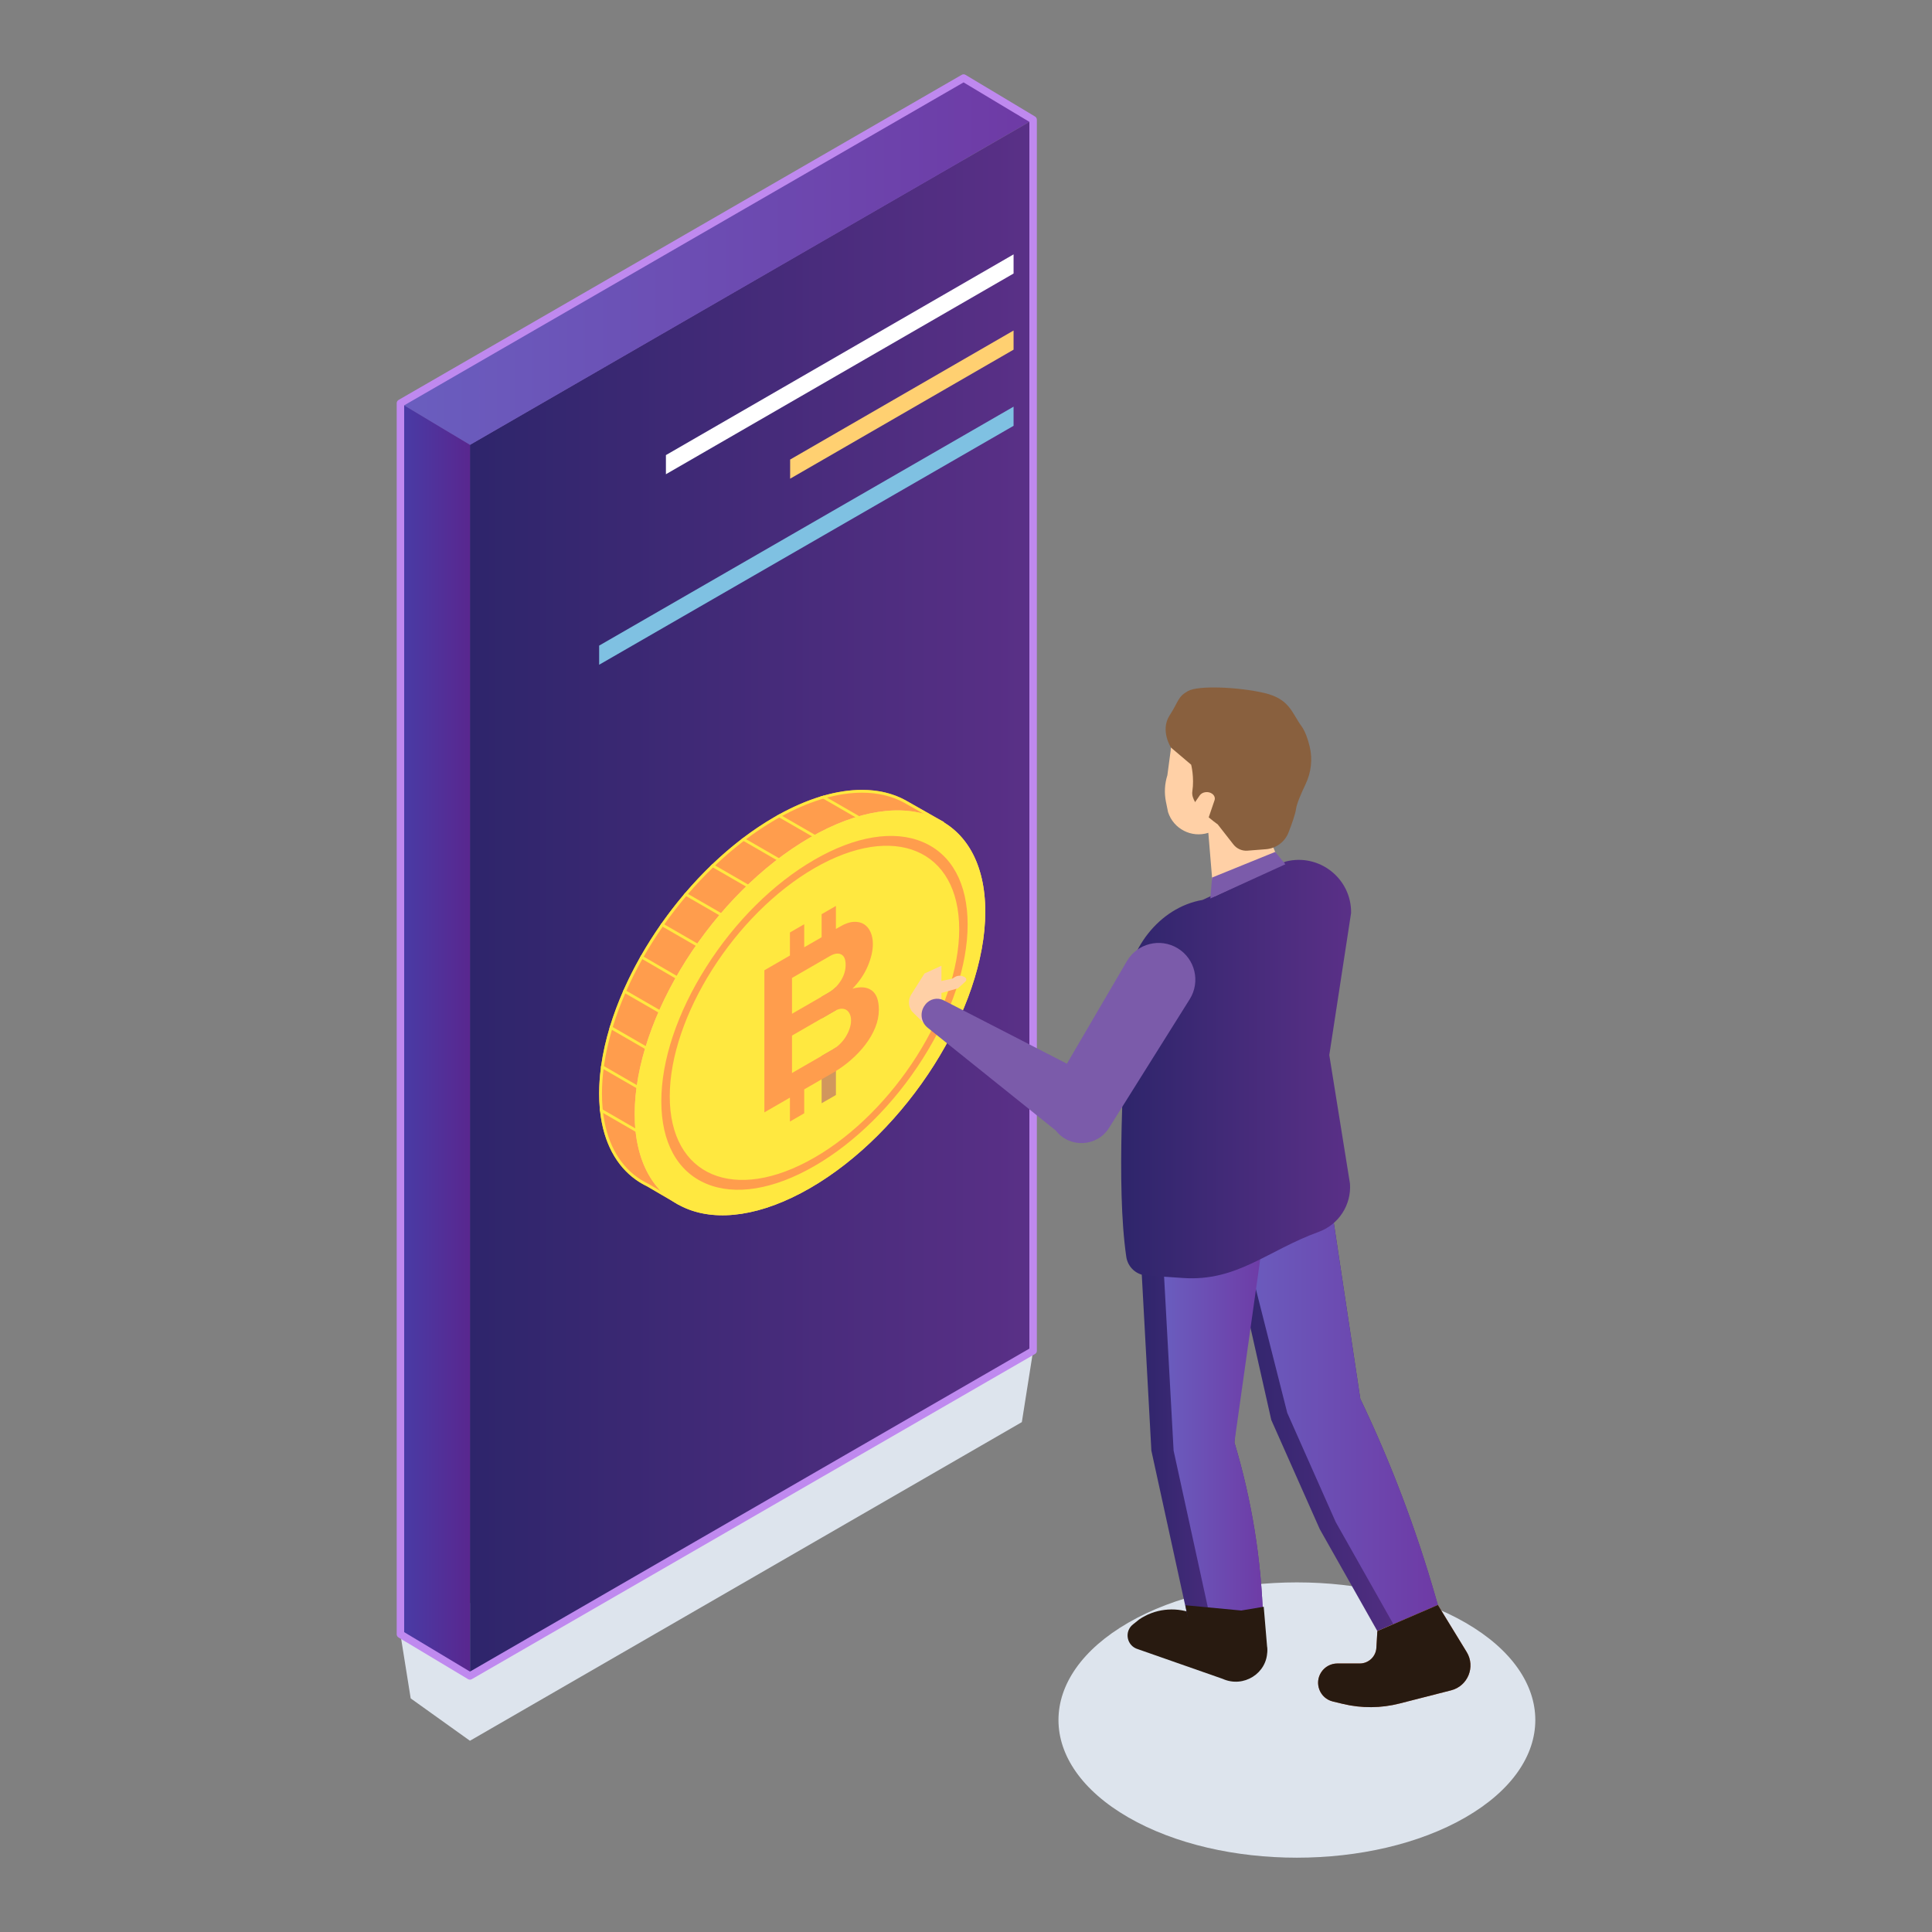 <?xml version="1.0" encoding="utf-8"?>
<!-- Generator: Adobe Illustrator 16.0.0, SVG Export Plug-In . SVG Version: 6.00 Build 0)  -->
<!DOCTYPE svg PUBLIC "-//W3C//DTD SVG 1.1//EN" "http://www.w3.org/Graphics/SVG/1.1/DTD/svg11.dtd">
<svg version="1.1" id="Layer_1" xmlns="http://www.w3.org/2000/svg" xmlns:xlink="http://www.w3.org/1999/xlink" x="0px" y="0px"
	 width="650px" height="650px" viewBox="0 0 650 650" enable-background="new 0 0 650 650" xml:space="preserve">
<rect x="0" y="0" width="650" height="650" fill="#808080" stroke="none"/>
<g id="person_x5F_5">
	<polygon fill="#DDE4ED" points="326.755,463.786 324.191,462.25 303.428,474.238 134.72,549.828 138.172,571.402 158.108,585.661 
		343.788,478.459 347.58,454.456 	"/>
	<polygon fill="#7B5BAA" points="134.72,549.828 324.191,440.437 324.191,26.259 134.72,135.65 	"/>
	<linearGradient id="SVGID_1_" gradientUnits="userSpaceOnUse" x1="158.108" y1="302.062" x2="347.58" y2="302.062">
		<stop  offset="0" style="stop-color:#2E256B"/>
		<stop  offset="1" style="stop-color:#5A3087"/>
	</linearGradient>
	<polygon fill="url(#SVGID_1_)" points="158.108,563.847 347.58,454.456 347.58,40.278 158.108,149.67 	"/>
	<g>
		<path fill="#FF9D4D" d="M315.19,280.075l2.409-3.477l-12.279-6.977c-0.229-0.135-0.46-0.266-0.694-0.394l-0.009-0.005l0,0
			c-10.802-5.899-26.542-4.456-44.067,5.662c-32.572,18.805-58.977,60.456-58.977,93.028c0,13.671,4.652,23.569,12.459,29.064h0
			l0.004,0.002c1.159,0.815,2.387,1.533,3.681,2.153l10.664,6.236l2.355-3.397c8.748,0.085,18.937-2.853,29.814-9.133
			c32.572-18.806,58.977-60.455,58.977-93.028C319.528,291.942,317.987,285.323,315.19,280.075z"/>
		<g>
			<path fill="#FFE840" d="M289.995,266.694c5.324,0,10.091,1.129,14.169,3.357l0.053,0.028c0.211,0.117,0.419,0.236,0.636,0.363
				l11.379,6.466l-1.82,2.627l-0.328,0.474l0.271,0.509c2.804,5.264,4.226,11.754,4.226,19.292
				c0,32.219-26.244,73.583-58.503,92.208c-10.206,5.893-20.225,9.007-28.973,9.007c-0.121,0-0.241-0.001-0.361-0.002l-0.501-0.005
				l-0.286,0.412l-1.855,2.68l-9.909-5.795l-0.033-0.02l-0.035-0.018c-1.243-0.597-2.436-1.295-3.544-2.074l-0.05-0.034
				c-6.553-4.637-10.598-12.381-11.7-22.403c-0.042-0.373-0.079-0.748-0.111-1.133c-0.133-1.513-0.201-3.102-0.201-4.724
				c0-2.766,0.197-5.66,0.586-8.611c0.041-0.33,0.087-0.659,0.135-0.991c0.565-3.891,1.471-7.945,2.694-12.056
				c0.088-0.301,0.18-0.602,0.276-0.918c1.137-3.686,2.542-7.463,4.182-11.23c0.123-0.286,0.25-0.571,0.379-0.86
				c1.573-3.539,3.366-7.098,5.331-10.581c0.15-0.27,0.302-0.539,0.462-0.812c1.943-3.392,4.074-6.758,6.336-10.007
				c0.177-0.255,0.358-0.513,0.542-0.771c2.294-3.251,4.751-6.43,7.307-9.451c0.203-0.243,0.409-0.484,0.615-0.725
				c2.651-3.095,5.45-6.074,8.319-8.855c0.235-0.228,0.471-0.454,0.705-0.678c3.065-2.926,6.26-5.674,9.494-8.168
				c0.268-0.206,0.537-0.412,0.809-0.616c3.389-2.562,6.866-4.876,10.339-6.882c0.224-0.128,0.449-0.257,0.682-0.387
				c0.317-0.181,0.632-0.358,0.947-0.531c4.527-2.489,9.013-4.433,13.337-5.782h0l0.136-0.042c0.411-0.126,0.82-0.25,1.229-0.366
				C281.767,267.333,286.017,266.694,289.995,266.694L289.995,266.694z M289.995,265.749c-4.021,0-8.343,0.633-12.892,1.934
				c-0.414,0.118-0.83,0.242-1.248,0.371h-0.002c-4.369,1.352-8.939,3.31-13.648,5.899c-0.32,0.175-0.639,0.355-0.96,0.539
				c-0.231,0.129-0.461,0.261-0.692,0.394c-3.56,2.055-7.044,4.382-10.431,6.942c-0.272,0.204-0.544,0.412-0.815,0.62
				c-3.295,2.542-6.494,5.298-9.57,8.234c-0.236,0.227-0.473,0.454-0.709,0.683c-2.914,2.825-5.713,5.808-8.379,8.92
				c-0.208,0.242-0.416,0.486-0.622,0.731c-2.59,3.063-5.048,6.245-7.354,9.514c-0.184,0.257-0.367,0.518-0.547,0.777
				c-2.286,3.284-4.418,6.653-6.379,10.075c-0.159,0.273-0.314,0.546-0.467,0.821c-1.982,3.511-3.778,7.075-5.37,10.658
				c-0.131,0.291-0.259,0.58-0.384,0.871c-1.641,3.772-3.055,7.56-4.216,11.325c-0.094,0.311-0.189,0.62-0.28,0.931
				c-1.223,4.11-2.142,8.188-2.723,12.186c-0.049,0.338-0.096,0.675-0.138,1.012c-0.391,2.964-0.593,5.879-0.593,8.727
				c0,1.658,0.068,3.26,0.204,4.807c0.032,0.39,0.07,0.774,0.113,1.157c1.167,10.612,5.519,18.439,12.142,23.102l0.004,0.002
				c1.159,0.814,2.388,1.533,3.679,2.153l10.666,6.237l2.354-3.398c0.124,0.001,0.247,0.001,0.371,0.001
				c8.665,0,18.72-2.941,29.445-9.134c32.571-18.805,58.976-60.455,58.976-93.027c0-7.869-1.541-14.488-4.337-19.737l2.409-3.477
				l-12.278-6.977c-0.229-0.134-0.459-0.266-0.694-0.395l-0.01-0.004C300.426,266.932,295.492,265.749,289.995,265.749
				L289.995,265.749z"/>
		</g>
		<path fill="#FFD071" d="M331.486,306.711c0,32.572-26.405,74.222-58.977,93.028c-32.572,18.806-58.978,7.646-58.978-24.927
			s26.405-74.223,58.978-93.027C305.082,262.979,331.486,274.139,331.486,306.711z"/>
		<path fill="#FFE840" d="M331.486,306.711c0,32.572-26.405,74.222-58.977,93.028c-32.572,18.806-58.978,7.646-58.978-24.927
			s26.405-74.223,58.978-93.027C305.082,262.979,331.486,274.139,331.486,306.711z"/>
		<g>
			<path fill="#FF9D4D" d="M274.022,392.29c-13.764,7.947-26.704,10.058-36.436,5.944s-15.092-13.959-15.092-27.722
				c0-13.765,5.36-29.799,15.092-45.15c9.732-15.352,22.672-28.182,36.436-36.128c13.764-7.947,26.704-10.058,36.436-5.944
				c9.732,4.113,15.093,13.958,15.093,27.722c0,13.764-5.36,29.799-15.093,45.15S287.786,384.344,274.022,392.29z M274.022,292.069
				c-26.849,15.501-48.692,49.956-48.692,76.805c0,26.85,21.843,36.082,48.692,20.581c26.849-15.502,48.692-49.956,48.692-76.806
				C322.714,285.8,300.871,276.568,274.022,292.069z"/>
		</g>
		<g>
			<path fill="#D1975D" d="M281.237,332.051v7.854c-0.163,0.079-0.331,0.169-0.501,0.268l-4.31,2.488v-7.339l2.424-1.399
				C279.717,333.421,280.514,332.797,281.237,332.051z"/>
			<path fill="#D1975D" d="M280.264,353.034c0.333-0.191,0.657-0.402,0.973-0.634v16l-4.811,2.777v-15.927L280.264,353.034z"/>
			<path fill="#FF9D4D" d="M293.292,333.225c-1.594-1.168-3.76-1.363-6.497-0.592c2.243-2.282,3.948-4.781,5.117-7.499
				c1.167-2.715,1.751-5.241,1.751-7.576c0-1.481-0.259-2.801-0.776-3.962c-0.516-1.161-1.245-2.042-2.187-2.642
				c-0.943-0.6-2.087-0.871-3.434-0.813c-1.348,0.061-2.851,0.57-4.512,1.528l-1.518,0.876v-7.752l-4.811,2.777v7.753l-5.854,3.379
				v-7.753l-4.812,2.778v7.752l-8.59,4.96v47.804l8.59-4.96v8.05l4.812-2.777v-8.05l9.692-5.596
				c0.328-0.189,0.651-0.382,0.973-0.581c1.75-1.081,3.412-2.303,4.986-3.667c1.862-1.615,3.5-3.346,4.915-5.195
				c1.413-1.848,2.525-3.77,3.333-5.762c0.808-1.992,1.212-3.998,1.212-6.02C295.683,336.548,294.885,334.393,293.292,333.225z
				 M282.991,321.094c1.01,0.495,1.515,1.662,1.515,3.502c0,1.885-0.55,3.684-1.65,5.396c-0.492,0.768-1.032,1.453-1.619,2.059
				c-0.724,0.746-1.52,1.37-2.387,1.871l-8.277,4.778l0,0l-4.11,2.373v-12.053l12.792-7.386c0.716-0.414,1.376-0.668,1.982-0.767
				C281.885,320.762,282.469,320.839,282.991,321.094z M285.853,346.038c-0.314,0.944-0.742,1.853-1.28,2.724
				c-0.538,0.873-1.179,1.68-1.918,2.422c-0.452,0.452-0.924,0.857-1.417,1.217c-0.316,0.231-0.64,0.442-0.973,0.634l-13.802,7.969
				v-12.591l4.11-2.372l0,0l10.164-5.868c0.17-0.099,0.338-0.188,0.501-0.268c0.615-0.299,1.189-0.47,1.72-0.511
				c0.673-0.053,1.256,0.072,1.751,0.369c0.494,0.299,0.885,0.759,1.179,1.373c0.291,0.618,0.437,1.354,0.437,2.206
				S286.165,345.094,285.853,346.038z"/>
		</g>
		<g>
			<path fill="#FFE840" d="M278.389,283.298l-0.473,0.818l-16.672-9.625c0.321-0.184,0.641-0.363,0.96-0.539L278.389,283.298z"/>
		</g>
		<g>
			<path fill="#FFE840" d="M263.656,289.641l-0.472,0.819l-13.878-8.013c0.271-0.208,0.543-0.416,0.815-0.62L263.656,289.641z"/>
		</g>
		<g>
			<path fill="#FFE840" d="M253.399,298.571l-0.472,0.819l-13.9-8.026c0.236-0.229,0.473-0.456,0.709-0.682L253.399,298.571z"/>
		</g>
		<g>
			<path fill="#FFE840" d="M243.143,307.499l-0.473,0.818l-12.645-7.302c0.206-0.246,0.414-0.49,0.622-0.731L243.143,307.499z"/>
		</g>
		<g>
			<path fill="#FFE840" d="M237.35,319.005l-0.473,0.819l-14.753-8.518c0.18-0.259,0.363-0.52,0.547-0.777L237.35,319.005z"/>
		</g>
		<g>
			<path fill="#FFE840" d="M233.626,331.782l-0.473,0.818l-17.875-10.398c0.153-0.274,0.308-0.548,0.467-0.821L233.626,331.782z"/>
		</g>
		<g>
			<path fill="#FFE840" d="M226.35,342.354l-0.473,0.818l-16.353-9.44c0.125-0.291,0.253-0.58,0.384-0.871L226.35,342.354z"/>
		</g>
		<g>
			<path fill="#FFE840" d="M223.582,355.607l-0.473,0.818l-18.081-10.438c0.091-0.311,0.186-0.62,0.28-0.931L223.582,355.607z"/>
		</g>
		<g>
			<path fill="#FFE840" d="M218.91,367.759l-0.473,0.818l-16.27-9.394c0.042-0.336,0.089-0.672,0.138-1.011L218.91,367.759z"/>
		</g>
		<g>
			<path fill="#FFE840" d="M219.606,383.011l-0.473,0.818l-17.241-9.954c-0.043-0.383-0.081-0.768-0.113-1.157L219.606,383.011z"/>
		</g>
		<g>
			<path fill="#FFE840" d="M292.554,276.603l-0.473,0.819l-16.226-9.369c0.418-0.128,0.834-0.253,1.248-0.371L292.554,276.603z"/>
		</g>
	</g>
	<linearGradient id="SVGID_2_" gradientUnits="userSpaceOnUse" x1="134.72" y1="87.964" x2="347.58" y2="87.964">
		<stop  offset="0" style="stop-color:#6A5EBF"/>
		<stop  offset="1" style="stop-color:#6E3AA5"/>
	</linearGradient>
	<polygon fill="url(#SVGID_2_)" points="347.58,40.278 324.191,26.259 134.72,135.65 158.108,149.67 	"/>
	<linearGradient id="SVGID_3_" gradientUnits="userSpaceOnUse" x1="134.72" y1="349.748" x2="158.108" y2="349.748">
		<stop  offset="0" style="stop-color:#483CA6"/>
		<stop  offset="1" style="stop-color:#59278F"/>
	</linearGradient>
	<polygon fill="url(#SVGID_3_)" points="134.72,135.65 134.72,549.828 158.108,563.847 158.108,149.67 	"/>
	<path fill="#BF89EF" d="M158.108,565.105c-0.225,0-0.448-0.059-0.647-0.179l-23.389-14.02c-0.379-0.228-0.611-0.638-0.611-1.079
		V135.65c0-0.45,0.24-0.865,0.629-1.089L323.563,25.169c0.395-0.23,0.884-0.225,1.276,0.01l23.388,14.02
		c0.38,0.227,0.612,0.638,0.612,1.079v414.178c0,0.449-0.24,0.865-0.63,1.089L158.737,564.938
		C158.543,565.05,158.326,565.105,158.108,565.105z M135.978,549.114l22.142,13.273l188.201-108.658V40.992L324.18,27.718
		L135.978,136.377V549.114z"/>
	<polygon fill="#FFFFFF" points="224.04,159.552 341.005,92.022 341.005,85.583 224.04,153.112 	"/>
	<polygon fill="#FFD071" points="265.831,161.053 341.005,117.641 341.005,111.201 265.831,154.613 	"/>
	<polygon fill="#7FC1E2" points="201.574,223.649 341.005,143.26 341.005,136.82 201.574,217.21 	"/>
	<g>
		<path fill="#DDE4ED" d="M379.604,545.94c-31.326,18.086-31.326,47.409,0,65.495c31.325,18.086,82.115,18.086,113.44,0
			c31.326-18.086,31.326-47.409,0-65.495C461.719,527.854,410.929,527.854,379.604,545.94z"/>
		<path fill="#FFD0A6" d="M316.733,337.854v-3.297v-9.646l-5.696,2.611l-4.459,7.061c-1.112,1.761-1.021,4.024,0.228,5.689
			l3.956,3.914L316.733,337.854z"/>
		<path fill="#281A10" d="M382.868,554.857l28.494,9.978c6.979,3.145,14.959-1.838,14.991-9.379
			c0.001-0.029,0.001-0.058,0.001-0.084c0,0-0.027-0.652-0.093-0.952c-0.332-1.67-1.554-3.04-3.201-3.602l-22.067-8.132
			c-5.922-2.183-12.559-1.369-17.753,2.177l0,0l-2.059,1.645C378.113,548.935,379.083,553.762,382.868,554.857z"/>
		<linearGradient id="SVGID_4_" gradientUnits="userSpaceOnUse" x1="411.654" y1="473.963" x2="483.76" y2="473.963">
			<stop  offset="0" style="stop-color:#2E256B"/>
			<stop  offset="1" style="stop-color:#5A3087"/>
		</linearGradient>
		<path fill="url(#SVGID_4_)" d="M411.654,406.496l16.054,71.232l16.324,36.761l19.367,34.275l20.36-8.78l-0.015-0.06l-0.693-2.395
			c-3.298-11.491-7.063-22.83-11.295-33.989c-4.23-11.159-8.93-22.153-14.095-32.921l-10.769-71.458l-29.606,6.16L411.654,406.496z"
			/>
		<linearGradient id="SVGID_5_" gradientUnits="userSpaceOnUse" x1="415.888" y1="472.773" x2="483.745" y2="472.773">
			<stop  offset="0" style="stop-color:#6A5EBF"/>
			<stop  offset="1" style="stop-color:#6E3AA5"/>
		</linearGradient>
		<path fill="url(#SVGID_5_)" d="M415.888,407.518l17.197,67.831l16.31,36.746l19.366,34.29l14.984-6.46l-0.693-2.395
			c-3.298-11.491-7.063-22.83-11.295-33.989c-4.23-11.159-8.93-22.153-14.095-32.921l-10.769-71.458L415.888,407.518z"/>
		<linearGradient id="SVGID_6_" gradientUnits="userSpaceOnUse" x1="383.177" y1="479.121" x2="425.163" y2="479.121">
			<stop  offset="0" style="stop-color:#2E256B"/>
			<stop  offset="1" style="stop-color:#5A3087"/>
		</linearGradient>
		<path fill="url(#SVGID_6_)" d="M383.177,411.181l4.188,76.863l13.824,63.281l23.975,0.422v-0.136L424.968,545
			c-0.302-10.12-1.25-20.21-2.862-30.18c-1.626-9.984-3.885-19.849-6.807-29.547l6.837-77.873l0.076-0.904L383.177,411.181z"/>
		<linearGradient id="SVGID_7_" gradientUnits="userSpaceOnUse" x1="390.647" y1="479.252" x2="426.354" y2="479.252">
			<stop  offset="0" style="stop-color:#6A5EBF"/>
			<stop  offset="1" style="stop-color:#6E3AA5"/>
		</linearGradient>
		<path fill="url(#SVGID_7_)" d="M390.646,411.181l4.202,76.863l13.824,63.281l16.49,0.286L424.968,545
			c-0.302-10.12-1.25-20.21-2.862-30.18c-1.626-9.984-3.885-19.849-6.807-29.547l11.056-78.38L390.646,411.181z"/>
		<linearGradient id="SVGID_8_" gradientUnits="userSpaceOnUse" x1="377.21" y1="359.681" x2="454.563" y2="359.681">
			<stop  offset="0" style="stop-color:#2E256B"/>
			<stop  offset="1" style="stop-color:#5A3087"/>
		</linearGradient>
		<path fill="url(#SVGID_8_)" d="M404.599,302.767c-14.685,2.52-25.546,16.982-25.813,31.879c-0.453,25.26-3.39,63.924,0.139,88.191
			c0.498,3.424,3.291,6.046,6.743,6.282l12.363,0.848c18.202,1.245,28.443-9.288,45.598-15.502l0,0
			c6.747-2.443,11.057-9.064,10.56-16.224l-6.963-43.283l7.337-47.826c0.138-11.604-10.786-20.17-22.022-17.271L404.599,302.767z"/>
		<path fill="#7B5BAA" d="M379.132,323.361l-25.262,43.193l18.493-1.784l-54.853-28.207c-2.132-1.097-4.744-0.499-6.187,1.416
			l-0.165,0.22c-1.782,2.364-1.362,5.717,0.947,7.569l43.096,34.576v0.001c4.666,6.014,13.892,5.552,17.936-0.896l0.557-0.888
			l26.579-42.394c3.666-5.847,1.834-13.563-4.067-17.138l0,0C390.302,315.454,382.615,317.404,379.132,323.361z"/>
		<g>
			<path fill="#FFD0A6" d="M430.868,291.121l-3.459-8.421l4.995-14.376c4.501-7.7,3.834-17.369-1.681-24.376l0,0
				c-5.139-6.53-13.533-9.584-21.666-7.884l-9.793,2.048c-4.098,0.856-6.681,4.926-5.712,8.998l0.026,0.11
				c0.42,1.765,0.51,3.557,0.273,5.326l-1.102,8.277l0,0c-0.918,2.89-1.082,5.967-0.478,8.938l0.706,3.465
				c1.831,5.656,7.887,8.769,13.552,6.968l0,0l1.787,21.494L430.868,291.121z"/>
			<path fill="#89603E" d="M393.947,251.5l6.805,5.774c0,0,1.11,4.233,0.395,9.006c-0.716,4.772,8.517,11.044,8.517,11.044
				l5.309,6.79c1.13,1.445,2.909,2.227,4.737,2.083l6.215-0.489c3.4-0.268,6.355-2.451,7.589-5.631
				c1.12-2.885,2.307-6.227,2.525-7.936c0.224-1.747,1.767-5.288,3.203-8.299c1.879-3.938,2.415-8.398,1.395-12.64
				c-0.609-2.537-1.504-5.171-2.793-6.934c-3.249-4.439-3.924-9.113-12.481-11.121c-8.557-2.008-22.208-2.632-25.693-0.647
				c-3.485,1.985-2.977,3.235-6.191,8.237S393.947,251.5,393.947,251.5z"/>
		</g>
		<polygon fill="#7B5BAA" points="432.451,290.774 429.017,286.615 407.782,295.243 407.211,302.287 		"/>
		<path fill="#FFD0A6" d="M401.516,270.679l2.11-3.064c0.845-1.227,2.889-1.503,4.185-0.566l0,0
			c0.765,0.551,1.075,1.403,0.804,2.199l-2.796,8.203l-6.188-2.641L401.516,270.679z"/>
		<path fill="#281A10" d="M425.168,540.569l-7.566,1.271l-18.755-1.769l3.092,18.398l19.307,1.184
			c2.931,0.18,5.339-2.284,5.092-5.21L425.168,540.569z"/>
		<path fill="#C97453" d="M463.397,548.765l-0.328,5.619c-0.174,2.964-2.627,5.278-5.597,5.278h-7.529
			c-2.161,0-4.179,1.076-5.383,2.869l0,0c-2.518,3.75-0.525,8.86,3.865,9.917l3.346,0.806c6.281,1.512,12.837,1.467,19.097-0.132
			l17.347-4.433c5.636-1.438,8.269-7.922,5.233-12.884l-9.685-15.828L463.397,548.765z"/>
		<path fill="#281A10" d="M463.397,548.765l-0.328,5.619c-0.174,2.964-2.627,5.278-5.597,5.278h-7.529
			c-2.161,0-4.179,1.076-5.383,2.869l0,0c-2.518,3.75-0.525,8.86,3.865,9.917l3.346,0.806c6.281,1.512,12.837,1.467,19.097-0.132
			l17.347-4.433c5.636-1.438,8.269-7.922,5.233-12.884l-9.685-15.828L463.397,548.765z"/>
		<path fill="#FFD0A6" d="M320.622,329.135l0.41-0.285c1.112-0.772,2.589-0.77,3.698,0.008l0,0c0.455,0.319,0.498,0.978,0.088,1.354
			l-2.364,2.165c-0.101,0.093-0.222,0.159-0.354,0.196l-6.358,1.771c-0.42,0.117-0.862-0.095-1.033-0.496l-0.9-2.111
			c-0.214-0.502,0.082-1.075,0.616-1.19l5.886-1.275C320.422,329.246,320.528,329.2,320.622,329.135z"/>
	</g>
</g>
</svg>
